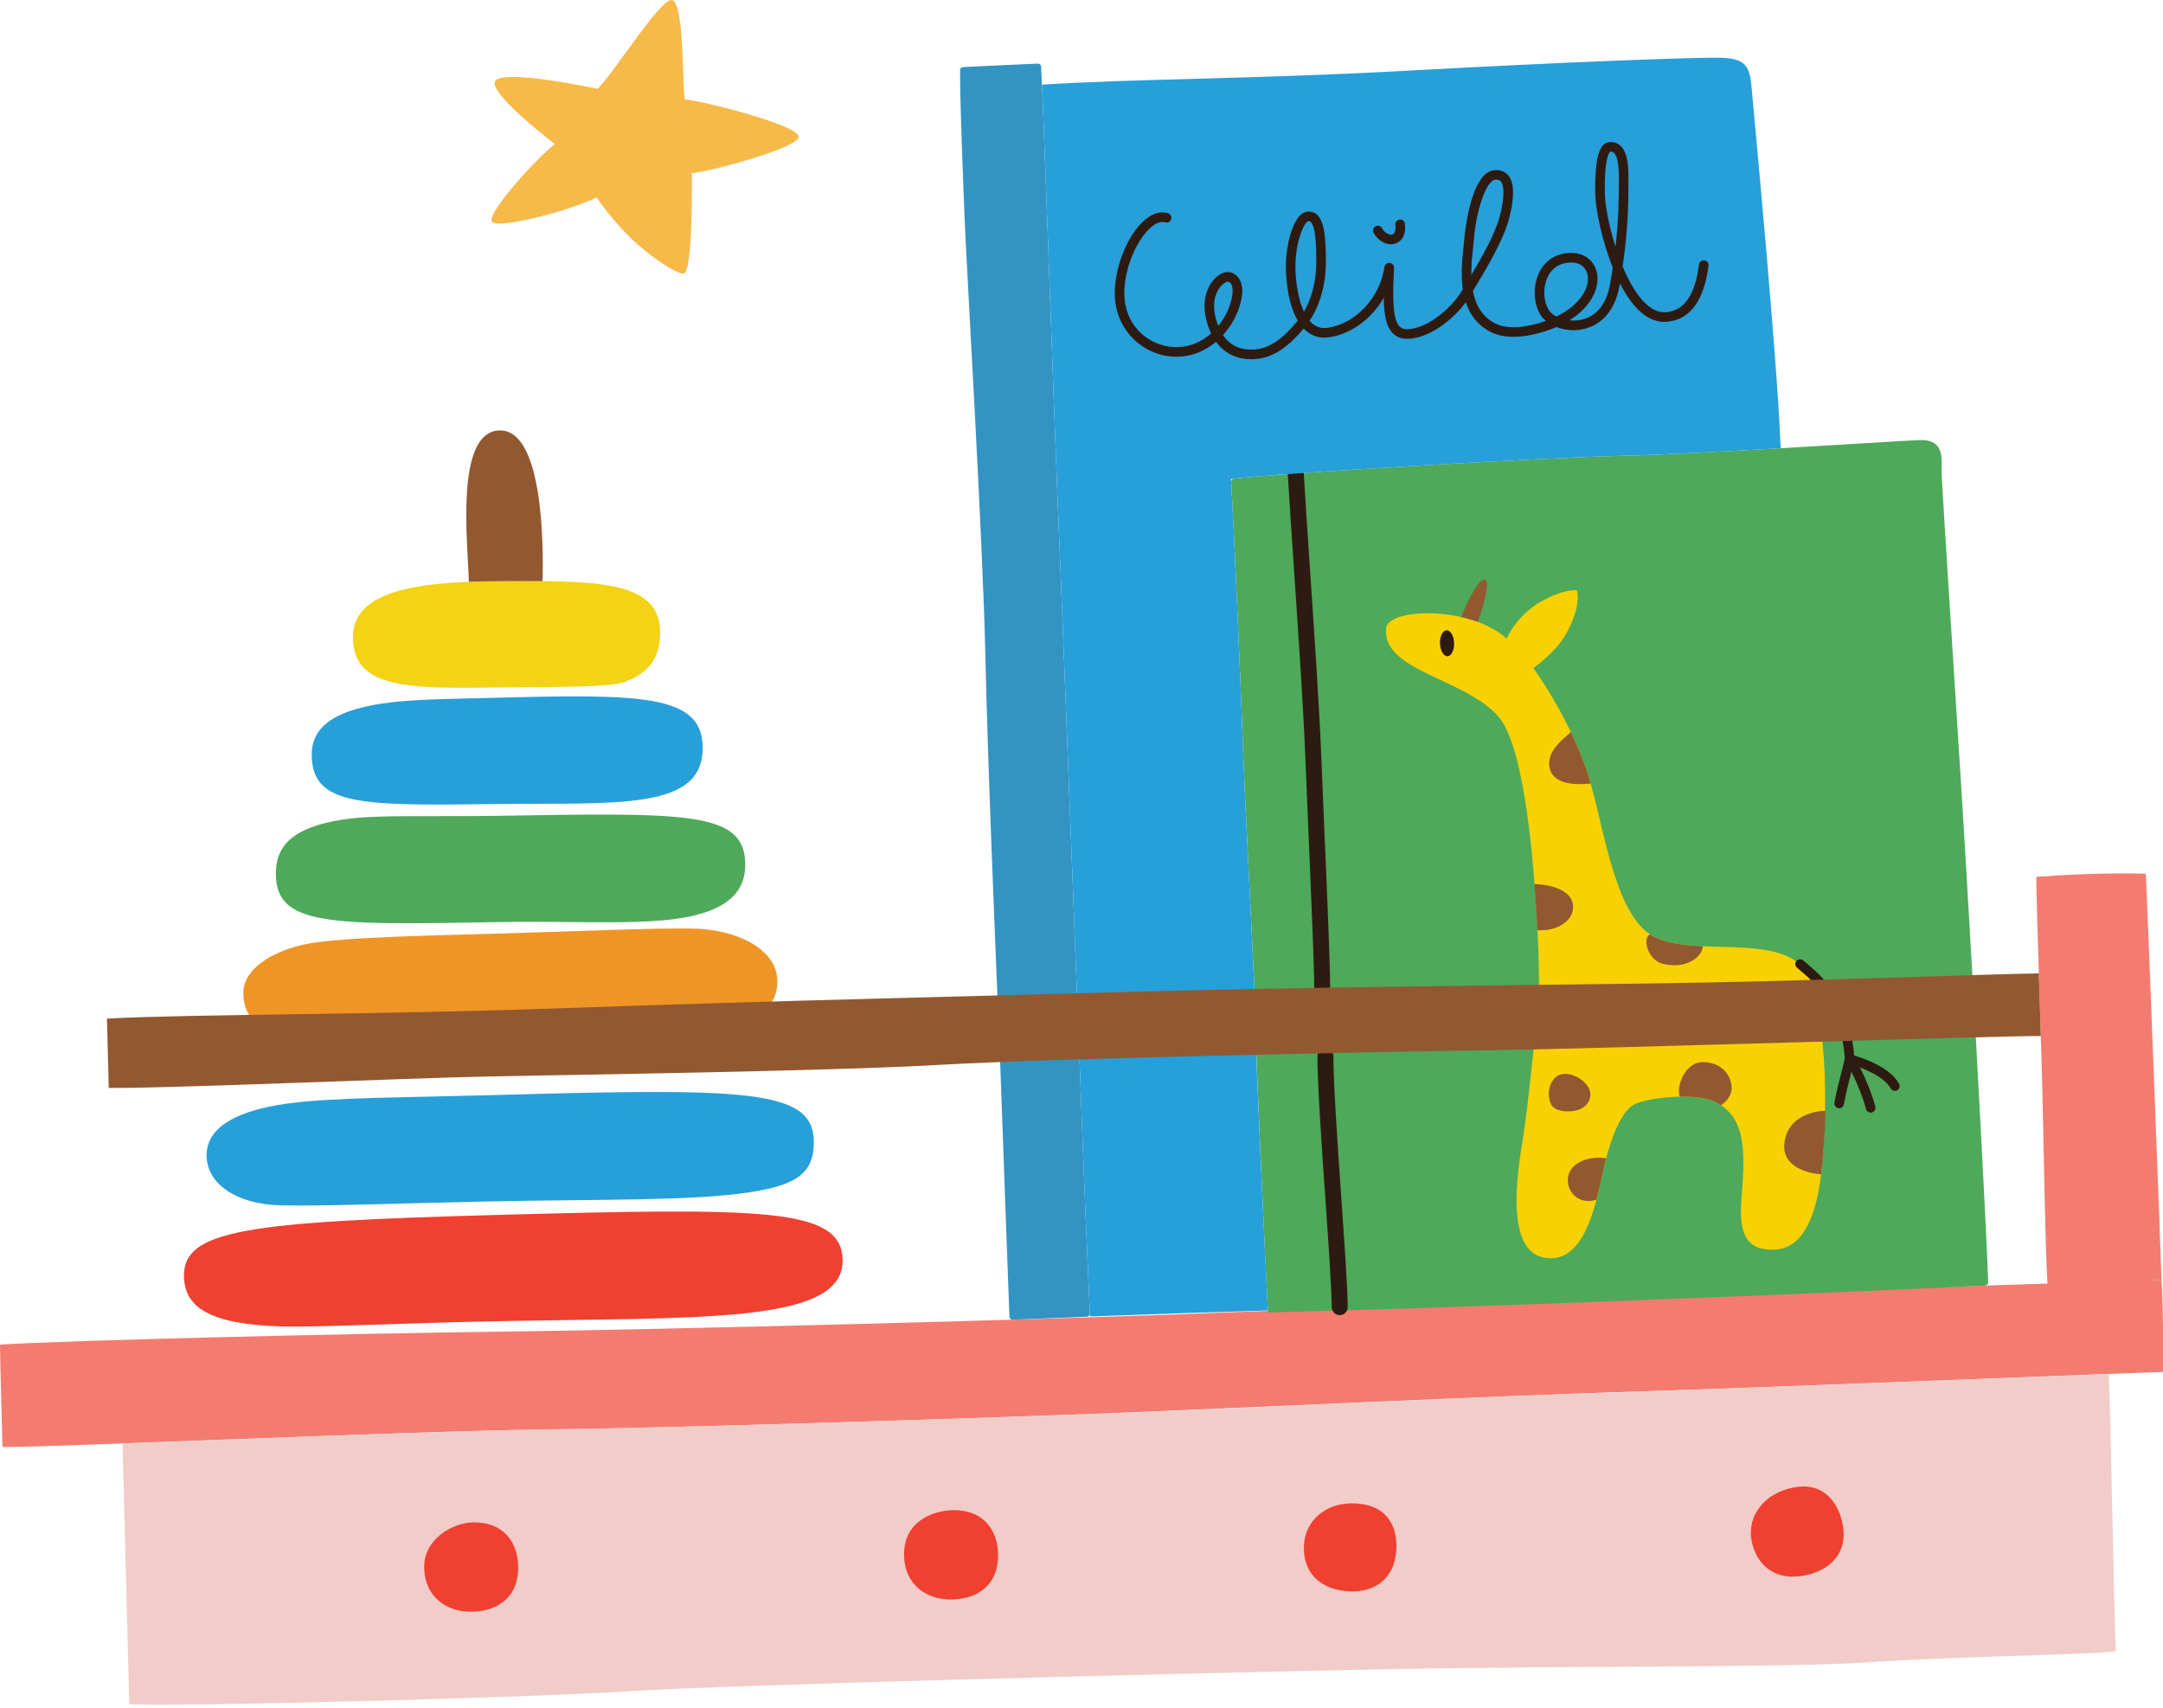 <?xml version="1.0" encoding="UTF-8" standalone="no"?>
<svg xmlns="http://www.w3.org/2000/svg" xmlns:xlink="http://www.w3.org/1999/xlink" xmlns:serif="http://www.serif.com/" width="100%" height="100%" viewBox="0 0 390 308" version="1.1" xml:space="preserve" style="fill-rule:evenodd;clip-rule:evenodd;stroke-linejoin:round;stroke-miterlimit:2;">
    <g transform="matrix(1,0,0,1,-976.534,-6.347)">
        <g id="Illustration-shelf" transform="matrix(0.288,0,0,0.288,976.534,6.347)">
            <rect x="0" y="0" width="1355" height="1068" style="fill:none;"></rect>
            <clipPath id="_clip1">
                <rect x="0" y="0" width="1355" height="1068"></rect>
            </clipPath>
            <g clip-path="url(#_clip1)">
                <g transform="matrix(1,0,0,-1,-4518.12,1792.66)">
                    <path d="M4518.12,950.887C4557.71,953.56 4742.61,957.974 4835.11,959.063C4927.59,960.152 5182.66,966.783 5280.86,970.833C5374.97,974.713 5818.52,990.06 5871.36,991.366C5872.45,975.722 5872.36,946.213 5872.84,933.781C5850.14,933.196 5634.81,924.411 5546.87,921.665C5454,918.764 5289.5,911.042 5218.28,908.155C5155.16,905.596 4944.88,898.703 4858.17,897.706C4771.46,896.708 4548.18,886.457 4519.68,886.807C4519.28,901.252 4518.37,933.34 4518.12,950.887" style="fill:rgb(244,123,112);fill-rule:nonzero;"></path>
                </g>
                <g transform="matrix(1,0,0,-1,-4518.12,1435.81)">
                    <path d="M5799.95,631.466C5799.95,631.466 5859.18,633.749 5871.36,634.514C5871.03,647.427 5862.23,877.647 5861.51,888.852C5837.21,889.505 5811.45,888.212 5792.95,886.908C5793.18,863.786 5795.76,791.988 5796.66,757.318C5797.55,722.648 5798.36,661.162 5799.95,631.466" style="fill:rgb(244,123,112);fill-rule:nonzero;"></path>
                </g>
                <g transform="matrix(1,0,0,-1,-4518.12,878.729)">
                    <path d="M4739.06,478.895C4738.31,508.02 4776.14,514.621 4829.4,514.864C4887.78,515.131 4930.48,516.356 4931.39,484.069C4931.89,466.332 4923.59,457.036 4909.14,451.768C4899.07,448.095 4859.54,448.795 4828.23,448.339C4773.11,447.537 4739.85,447.94 4739.06,478.895" style="fill:rgb(244,211,21);fill-rule:nonzero;"></path>
                </g>
                <g transform="matrix(1,0,0,-1,-4518.12,1027.62)">
                    <path d="M4713.28,554.194C4712.81,572.371 4726.91,582.468 4756.94,587.128C4775.02,589.935 4799.29,590.051 4828.49,590.805C4918.37,593.125 4957.1,593.007 4958.03,560.719C4959.21,519.656 4904.84,525.25 4826.53,524.259C4744.23,523.216 4714.08,523.239 4713.28,554.194" style="fill:rgb(39,159,217);fill-rule:nonzero;"></path>
                </g>
                <g transform="matrix(1,0,0,-1,-4518.12,1172.33)">
                    <path d="M4690.84,624.399C4690.39,641.899 4700.22,654.24 4732.48,659.233C4753.91,662.55 4785.64,660.909 4829.34,661.61C4947.79,663.512 4983.75,664.478 4984.7,632.192C4985.31,611.552 4969.6,601.009 4941.41,597.116C4913.52,593.264 4873.4,595.959 4826.64,595.046C4722.9,593.02 4691.63,593.443 4690.84,624.399" style="fill:rgb(78,169,90);fill-rule:nonzero;"></path>
                </g>
                <g transform="matrix(1,0,0,-1,-4518.12,1521.58)">
                    <path d="M4647.46,797.764C4646.88,820.533 4677.65,828.141 4700.09,830.992C4727.76,834.506 4768.46,834.421 4826.87,836.031C4982.84,840.328 5026.76,840.071 5027.59,807.782C5028.11,787.464 5017.47,779.91 4988.01,775.278C4951.78,769.584 4893.4,770.91 4822.88,769.432C4763.62,768.191 4721.34,766.418 4693.89,767.021C4665.96,767.635 4647.91,780.478 4647.46,797.764" style="fill:rgb(39,159,217);fill-rule:nonzero;"></path>
                </g>
                <g transform="matrix(1,0,0,-1,-4518.12,1672.18)">
                    <path d="M4633.3,872.907C4632.55,902.032 4671.88,907.288 4827.98,911.567C4997.16,916.206 5044.63,916.04 5045.62,883.755C5046.89,842.693 4955.41,847.77 4823.5,844.957C4765.96,843.729 4715.32,841.14 4693.58,841.825C4648.62,843.241 4633.78,854.19 4633.3,872.907" style="fill:rgb(240,64,48);fill-rule:nonzero;"></path>
                </g>
                <g transform="matrix(1,0,0,-1,-4518.12,717.523)">
                    <path d="M4811.73,353.295C4817.4,353.514 4823.3,353.631 4829.4,353.659C4839.37,353.704 4848.87,353.774 4857.79,353.704L4857.79,353.707C4858.44,376.573 4858.12,449.392 4830.48,448.06C4802.84,446.728 4811.03,377.553 4811.65,353.335C4811.65,353.335 4811.7,353.311 4811.73,353.295" style="fill:rgb(146,89,48);fill-rule:nonzero;"></path>
                </g>
                <g transform="matrix(1,0,0,-1,-4518.12,1304.67)">
                    <path d="M4676.67,666.068C4734.91,666.915 4795.42,667.592 4845.93,668.23C4894.43,668.843 4950.03,670.406 4996.72,671.829C5002.18,676.752 5005.01,683.082 5004.76,691.307C5004.18,710.651 4979.09,722.969 4951.69,723.369C4924.43,723.767 4883.11,721.704 4828.13,720.176C4778.74,718.804 4740.53,717.868 4716.29,714.758C4694.13,711.916 4669.99,700.229 4670.45,682.47C4670.63,675.588 4672.54,670.228 4676.67,666.068" style="fill:rgb(239,149,38);fill-rule:nonzero;"></path>
                </g>
                <g transform="matrix(1,0,0,-1,-4518.12,2014.13)">
                    <path d="M5838.32,1153.87C5764.38,1151.03 5625.53,1145.53 5559.18,1143.45C5466.31,1140.55 5301.81,1132.83 5230.59,1129.94C5167.47,1127.38 4957.19,1120.49 4870.48,1119.49C4808.15,1118.78 4675.23,1113.28 4594.84,1110.37C4595.58,1081.01 4598.58,966.273 4599.05,947.286C4623.03,945.428 4845.42,951.164 4912.05,955.36C4978.69,959.557 5246.15,966.25 5371.63,968.867C5497.12,971.483 5636.76,969.922 5688.71,973.534C5740.65,977.146 5821.79,978 5842.79,980.399C5841.5,1006.39 5839.54,1130.47 5838.32,1153.87" style="fill:rgb(242,204,200);fill-rule:nonzero;"></path>
                </g>
                <g transform="matrix(0.026,1,-1,0.026,1234.19,-3859.12)">
                    <path d="M4812.45,1034.91C4831.84,1034.91 4840.42,1048.08 4840.42,1064.33C4840.42,1080.58 4830.19,1093.75 4812.45,1093.75C4794.27,1093.75 4784.55,1075.44 4784.55,1062.65C4784.55,1044.06 4797,1034.91 4812.45,1034.91" style="fill:rgb(240,64,48);fill-rule:nonzero;"></path>
                </g>
                <g transform="matrix(0.026,1,-1,0.026,1519.02,-4166.89)">
                    <path d="M5112.77,1027.12C5132.16,1027.12 5140.75,1040.29 5140.75,1056.54C5140.74,1072.79 5130.51,1085.96 5112.77,1085.96C5091.29,1085.96 5084.87,1067.65 5084.87,1054.87C5084.87,1036.27 5097.32,1027.12 5112.77,1027.12" style="fill:rgb(240,64,48);fill-rule:nonzero;"></path>
                </g>
                <g transform="matrix(-0.998,-0.056,0.056,-0.998,6136.93,2318.76)">
                    <path d="M5359.86,1024.41C5379.24,1024.16 5390.05,1035.11 5390.26,1051.36C5390.47,1067.6 5377.59,1079.37 5359.86,1079.6C5338.37,1079.88 5332.48,1065.3 5332.32,1052.51C5332.08,1033.92 5344.41,1024.61 5359.86,1024.41" style="fill:rgb(240,64,48);fill-rule:nonzero;"></path>
                </g>
                <g transform="matrix(-0.966,0.26,-0.26,-0.966,6849.93,497.276)">
                    <path d="M5644.62,1013.97C5664.01,1013.72 5674.81,1024.67 5675.02,1040.92C5675.23,1057.16 5662.35,1068.93 5644.62,1069.16C5623.13,1069.44 5617.25,1054.86 5617.08,1042.08C5616.84,1023.48 5629.17,1014.17 5644.62,1013.97" style="fill:rgb(240,64,48);fill-rule:nonzero;"></path>
                </g>
                <g transform="matrix(1,0,0,-1,-4518.12,951.156)">
                    <path d="M5121,909.153C5119.96,909.099 5119.16,908.248 5119.16,907.213C5119.3,880.854 5120.9,843.463 5122.02,814.438C5123.16,784.734 5133.44,614.071 5135.01,540.998C5136.44,474.197 5141.37,356.846 5142.61,326.78L5142.66,326.112C5143.21,320.622 5148.02,180.13 5150.09,126.843C5150.13,125.768 5151.03,124.935 5152.1,124.982C5166.75,125.603 5182.41,126.228 5198.56,126.841C5199.64,126.882 5200.48,127.782 5200.44,128.854C5199.6,150.419 5198,181.651 5196.57,219.313C5195.64,244.015 5194.03,285.824 5192.31,330.321L5192.3,330.321C5191.19,359.115 5190.15,385.874 5189.47,403.85C5187.63,452.533 5181.96,598.582 5180.04,643.132C5178.17,686.612 5171.6,879.574 5169.91,909.51C5169.85,910.57 5168.96,911.385 5167.9,911.341C5156.74,910.872 5129.83,909.623 5121,909.153" style="fill:rgb(51,148,195);fill-rule:nonzero;"></path>
                </g>
                <g transform="matrix(1,0,0,-1,-4518.12,1181.63)">
                    <path d="M5719.86,906.127C5703.15,905.485 5581.78,897.309 5533.89,896.295C5486.98,895.302 5322.28,885.659 5290.61,881.976C5289.59,881.857 5288.84,880.962 5288.9,879.934C5291.24,839.82 5294.94,750.299 5296.62,705.378C5297.66,677.574 5301.12,613.228 5303.25,567.025C5303.53,539.221 5309.73,400 5311.91,361.238C5311.94,360.815 5311.97,360.427 5311.99,360.026C5323.03,360.34 5333.37,360.615 5342.75,360.844C5427.58,362.914 5649.21,371.376 5761,376.844C5762.01,376.893 5762.83,377.717 5762.84,378.733C5762.84,378.795 5762.84,378.856 5762.84,378.918C5762.21,402.463 5756.27,511.851 5752.49,579.261C5749.7,628.019 5747.13,671.131 5745.94,689.589C5742.85,737.813 5733.99,876.921 5733.68,884.966C5733.38,893.011 5736.56,906.769 5719.86,906.127" style="fill:rgb(78,169,90);fill-rule:nonzero;"></path>
                </g>
                <g transform="matrix(1,0,0,-1,-4518.12,999.84)">
                    <path d="M5345.88,376.444C5343.12,376.444 5340.89,378.675 5340.88,381.432C5340.85,396.638 5339.18,435.106 5337.57,472.308C5336.78,490.586 5335.96,509.486 5335.36,525.075C5334.2,555.279 5331.03,602.146 5328.23,643.496C5326.7,666.127 5325.26,687.503 5324.36,703.12C5324.19,705.877 5326.3,708.241 5329.06,708.402C5331.79,708.56 5334.18,706.457 5334.34,703.699C5335.24,688.13 5336.69,666.777 5338.21,644.17C5341.01,602.753 5344.18,555.809 5345.35,525.459C5345.95,509.894 5346.77,491.007 5347.56,472.74C5349.17,435.438 5350.85,396.866 5350.88,381.456C5350.89,378.694 5348.65,376.45 5345.89,376.444L5345.88,376.444Z" style="fill:rgb(45,27,17);fill-rule:nonzero;"></path>
                </g>
                <g transform="matrix(1,0,0,-1,-4518.12,1564.54)">
                    <path d="M5356.87,741.229C5354.12,741.229 5351.89,743.447 5351.87,746.197C5351.79,757.92 5349.9,785.102 5347.9,813.878C5345.46,848.852 5342.95,885.014 5342.89,903.461C5342.88,906.223 5345.11,908.468 5347.87,908.478L5347.89,908.478C5350.64,908.478 5352.88,906.249 5352.89,903.493C5352.94,885.377 5355.56,847.761 5357.87,814.573C5359.89,785.634 5361.79,758.301 5361.87,746.261C5361.89,743.5 5359.66,741.248 5356.9,741.229L5356.87,741.229Z" style="fill:rgb(45,27,17);fill-rule:nonzero;"></path>
                </g>
                <g transform="matrix(1,0,0,-1,-4518.12,944.961)">
                    <path d="M5614.67,890.702C5613.59,902.746 5611.21,908.233 5596.62,908.769C5582.04,909.306 5497.15,906.122 5399.84,900.73C5303.45,895.389 5227.96,895.708 5170.46,891.954C5172.71,840.825 5178.33,676.62 5180.04,636.937C5181.96,592.388 5187.63,446.338 5189.47,397.654C5190.17,379.233 5191.24,351.594 5192.38,321.985L5192.39,321.985C5194.09,278.104 5195.67,236.942 5196.59,212.564C5198.05,174.03 5199.69,142.276 5200.51,120.819C5237.21,122.205 5276.34,123.519 5311.91,124.567L5311.91,124.568C5309.37,173.24 5304.09,286.852 5303.3,325.149C5303.36,325.15 5303.42,325.152 5303.48,325.154C5301.38,371.6 5297.7,439.841 5296.62,468.707C5294.92,514.32 5291.12,605.919 5288.79,645.081C5315.31,648.58 5486,658.611 5533.89,659.625C5556.67,660.107 5596.08,662.211 5632.94,664.353C5632.87,665.876 5632.79,667.236 5632.72,668.381C5630.69,721.19 5615.75,878.658 5614.67,890.702" style="fill:rgb(39,159,217);fill-rule:nonzero;"></path>
                </g>
                <g transform="matrix(1,0,0,-1,-4518.12,1242.01)">
                    <path d="M5651.03,629.449C5649.89,629.393 5648.74,629.349 5647.58,629.315C5648.73,629.359 5649.89,629.405 5651.03,629.449C5649.01,633.614 5646.65,636.939 5643.92,639.164C5622.59,656.524 5572.72,642.625 5551.09,657.082C5529.46,671.538 5522.61,720.856 5513.99,751.514C5505.38,782.172 5486.68,811.822 5478.16,823.683C5482.57,827.159 5491.39,834.315 5496.28,841.527C5501.16,848.739 5507.66,862.417 5505.42,872.454C5497.75,873.192 5485.02,867.373 5478.32,862.529C5474.3,859.615 5466.5,852.985 5461.34,842.251C5438.65,862.864 5387.06,861.553 5385.89,848.647C5383.42,821.489 5435.84,817.513 5456.62,792.901C5477.4,768.289 5481.7,651.927 5481.63,626.039C5481.6,617.814 5475.19,550.481 5471.23,527.194C5462.8,477.7 5469.08,453.978 5489.32,454.321C5509.55,454.665 5516.59,484.637 5521.2,506.388C5526.27,530.341 5533.42,546.34 5540.99,550.469C5548.52,554.58 5578.08,558.35 5591.32,552.403C5613.43,542.476 5610.09,515.589 5608.22,489.073C5606.34,462.558 5617.61,459.686 5627.94,459.669C5638.27,459.653 5652.92,465.587 5658.01,505.035C5660.89,527.349 5664.68,590.477 5651.03,629.449" style="fill:rgb(248,209,2);fill-rule:nonzero;"></path>
                </g>
                <g transform="matrix(1,0,0,-1,-4518.12,836.008)">
                    <path d="M5443.31,446.669L5443.31,446.671C5444.98,450.786 5451.92,471.528 5447.63,473.015C5443.34,474.503 5434.23,453.572 5432.97,449.713L5432.99,449.697C5436.5,448.898 5439.97,447.898 5443.31,446.669" style="fill:rgb(146,89,48);fill-rule:nonzero;"></path>
                </g>
                <g transform="matrix(0.038,0.999,-0.999,0.038,1188.73,-5036.85)">
                    <path d="M5426.37,485.064C5430.85,485.065 5434.49,487.045 5434.49,489.487C5434.49,491.929 5430.85,493.909 5426.37,493.908C5421.88,493.909 5418.24,491.929 5418.24,489.485C5418.24,487.045 5421.88,485.064 5426.37,485.064" style="fill:rgb(45,27,17);fill-rule:nonzero;"></path>
                </g>
                <g transform="matrix(0.749,-0.662,0.662,0.749,-3644.53,3751.86)">
                    <path d="M5499.62,752.988C5507.64,752.052 5512.73,762.561 5512.07,769.841C5511.4,777.121 5504.95,779.666 5499.62,778.299C5494.3,776.933 5486.78,770.375 5487.14,764.867C5487.4,761.044 5491.99,753.877 5499.62,752.988" style="fill:rgb(146,89,48);fill-rule:nonzero;"></path>
                </g>
                <g transform="matrix(1,0,0,-1,-4518.12,1035.75)">
                    <path d="M5513.99,545.254C5510.86,556.382 5506.4,567.365 5501.59,577.426C5496.49,572.981 5487.32,565.968 5487.98,556.857C5488.64,547.74 5497.48,543.483 5513.99,545.254" style="fill:rgb(146,89,48);fill-rule:nonzero;"></path>
                </g>
                <g transform="matrix(1,0,0,-1,-4518.12,1221.85)">
                    <path d="M5478.76,668.376L5478.76,668.367C5479.54,658.173 5480.13,648.362 5480.56,639.535L5480.57,639.535C5492.14,638.637 5503.22,644.846 5503,654.445C5502.79,664.043 5489.92,668.197 5478.76,668.376" style="fill:rgb(146,89,48);fill-rule:nonzero;"></path>
                </g>
                <g transform="matrix(1,0,0,-1,-4518.12,1276.67)">
                    <path d="M5558.61,673.441C5570.82,670.088 5582.96,675.163 5584.27,684.304C5571.23,684.897 5559.18,686.334 5551.09,691.745C5545.82,689.064 5550.23,675.739 5558.61,673.441" style="fill:rgb(146,89,48);fill-rule:nonzero;"></path>
                </g>
                <g transform="matrix(1,0,0,-1,-4518.12,1562.62)">
                    <path d="M5499.65,823.279C5499.95,815.337 5507.35,808.364 5517.45,811.528C5517.51,811.546 5517.55,811.581 5517.61,811.601C5519,816.863 5520.17,822.136 5521.19,826.999C5521.98,830.688 5522.81,834.164 5523.69,837.461C5512.1,839.417 5499.24,834.07 5499.65,823.279" style="fill:rgb(146,89,48);fill-rule:nonzero;"></path>
                </g>
                <g transform="matrix(1,0,0,-1,-4518.12,1441.59)">
                    <path d="M5602.22,761.357C5601.68,769.538 5594.69,777.098 5583.45,776.647C5573.53,776.248 5567.47,762.501 5569.67,755.051L5569.7,755.039C5577.88,755.2 5585.95,754.404 5591.32,751.99C5592.86,751.3 5594.25,750.509 5595.55,749.659C5595.55,749.663 5595.56,749.665 5595.57,749.669C5597.07,750.746 5602.66,754.659 5602.22,761.357" style="fill:rgb(146,89,48);fill-rule:nonzero;"></path>
                </g>
                <g transform="matrix(1,0,0,-1,-4518.12,1515.6)">
                    <path d="M5661,820.281C5649.82,819.851 5636.47,814.396 5635.19,799.44C5633.9,784.488 5651.29,780.823 5658.24,780.485C5659.57,791.418 5660.62,805.373 5661,820.281" style="fill:rgb(146,89,48);fill-rule:nonzero;"></path>
                </g>
                <g transform="matrix(1,0,0,-1,-4518.12,398.764)">
                    <path d="M5301.57,173.895C5292.12,173.894 5284.63,177.618 5279.44,184.806C5272.74,179.13 5263.74,174.912 5252.5,175.51C5233.9,176.499 5215.17,192.282 5216.04,216.981C5216.66,234.714 5225.71,254.703 5236.65,262.489C5240.95,265.555 5245.34,266.527 5249.33,265.3C5250.92,264.813 5251.8,263.135 5251.32,261.551C5250.83,259.967 5249.15,259.078 5247.57,259.565C5245.4,260.232 5242.89,259.571 5240.13,257.601C5231.91,251.75 5222.66,234.476 5222.04,216.771C5221.27,194.967 5237.33,182.325 5252.82,181.501C5262.72,180.975 5270.57,184.894 5276.35,190.046C5275.58,191.661 5274.89,193.392 5274.28,195.24C5269.55,209.635 5273.99,218.511 5277.06,222.521C5279.95,226.305 5283.83,228.636 5287.01,228.478C5289.8,228.332 5292.32,226.791 5293.92,224.25C5296.03,220.888 5297.48,214.353 5292.42,202.314C5290.78,198.405 5287.9,193.532 5283.79,189.014C5288.08,182.586 5294.33,179.596 5302.75,179.918C5314.29,180.357 5323.06,189.022 5330.12,197.44C5330.29,197.637 5330.45,197.838 5330.61,198.039C5324.69,208.073 5323.42,222.45 5323.17,229.15C5322.61,243.69 5327.32,264.824 5336.27,266.213C5338.61,266.579 5340.76,265.979 5342.5,264.486C5347.32,260.34 5348.24,249.87 5348.18,234.322C5348.12,220.485 5344.54,207.791 5337.99,197.966C5338.61,197.244 5339.26,196.595 5339.94,196.031C5342.67,193.788 5345.81,192.983 5349.54,193.574C5367.1,196.349 5381.97,212.373 5384.89,231.673C5385.13,233.251 5386.56,234.362 5388.15,234.208C5389.74,234.051 5390.93,232.676 5390.86,231.081C5390.02,213.531 5389.72,198.642 5394.52,194.201C5395.44,193.351 5397.11,192.278 5401.06,192.774C5413.99,194.4 5428.03,207.59 5433.2,216.486C5433.42,216.867 5433.65,217.269 5433.9,217.691C5432.56,227.048 5433.58,236.603 5434.3,243.416C5434.49,245.158 5434.65,246.662 5434.74,247.929C5434.88,249.705 5438.2,291.41 5454.12,292.287C5458.49,292.533 5461.04,290.58 5462.41,288.905C5466.22,284.255 5466.38,275.438 5462.89,261.951C5459.38,248.373 5448.33,230.024 5441.72,219.061C5441.2,218.197 5440.7,217.374 5440.24,216.6C5441.84,208.22 5445.77,200.455 5454.38,196.17C5462.7,192.028 5475.53,194.141 5485.91,197.865C5485.31,198.367 5484.77,198.89 5484.28,199.426C5478.73,205.589 5477.3,217.181 5480.96,226.389C5484.24,234.676 5490.96,239.643 5499.86,240.376C5508.82,241.116 5515.85,236.455 5517.77,228.51C5519.92,219.621 5515.2,207.25 5500.67,198.234C5503.54,197.923 5506.59,198.099 5509.55,198.952C5515.69,200.72 5523.56,206.023 5526.2,221.249C5526.81,224.73 5527.34,228.064 5527.82,231.259C5520.83,248.653 5517.05,268.067 5516.86,277.026C5516.29,305.152 5521.2,309.283 5525.54,309.74C5528.3,310.034 5530.66,309.31 5532.56,307.598C5536.02,304.479 5537.63,298.316 5537.62,288.201L5537.62,287.015C5537.61,273.369 5537.6,256.822 5533.99,231.95C5538,222.296 5543.02,213.531 5548.94,208.215C5552.97,204.599 5557.13,202.95 5561.26,203.313C5572.59,204.308 5579.32,214.077 5581.81,233.178C5582.02,234.822 5583.54,235.982 5585.17,235.764C5586.81,235.55 5587.97,234.045 5587.76,232.402C5584.89,210.395 5576.15,198.597 5561.78,197.337C5555.92,196.817 5550.25,198.979 5544.94,203.749C5540.14,208.05 5535.92,214.267 5532.31,221.344C5532.24,220.971 5532.18,220.598 5532.11,220.222C5528.77,200.975 5517.58,195.022 5511.21,193.187C5504.57,191.271 5497.89,191.984 5492.57,194.038C5492.27,193.911 5491.98,193.786 5491.68,193.662C5485.82,191.235 5465.65,183.856 5451.71,190.799C5443.07,195.098 5438.3,201.937 5435.78,209.535C5428.82,200.066 5415.53,188.547 5401.81,186.821C5397.06,186.223 5393.23,187.224 5390.45,189.797C5386.22,193.713 5384.63,200.722 5384.42,212.396C5377.03,199.402 5364.51,189.866 5350.48,187.647C5345.03,186.786 5340.21,188.048 5336.14,191.395C5335.49,191.921 5334.89,192.49 5334.31,193.095C5326.47,183.825 5316.62,174.441 5302.98,173.922C5302.51,173.904 5302.04,173.895 5301.57,173.895M5286.67,222.487C5286.11,222.487 5283.91,221.619 5281.79,218.835C5279.46,215.762 5276.12,208.856 5279.98,197.113C5280.25,196.292 5280.53,195.501 5280.84,194.74C5283.64,198.171 5285.67,201.716 5286.89,204.637C5291.45,215.487 5289.53,219.951 5288.83,221.06C5288.28,221.936 5287.52,222.443 5286.69,222.486L5286.67,222.487M5501.73,234.454C5501.28,234.454 5500.82,234.435 5500.36,234.397C5492.01,233.709 5488.23,228.459 5486.53,224.176C5483.76,217.178 5484.75,207.877 5488.74,203.441C5489.68,202.4 5490.98,201.436 5492.54,200.622C5507.72,207.977 5513.84,219.25 5511.94,227.097C5510.81,231.77 5507.04,234.454 5501.73,234.454M5337.59,260.317C5337.47,260.317 5337.34,260.306 5337.19,260.284C5334.53,259.871 5328.52,246.102 5329.16,229.381C5329.49,220.861 5331.08,210.907 5334.47,203.642C5339.43,212.139 5342.13,222.775 5342.18,234.347C5342.21,241.055 5342.27,256.764 5338.59,259.937C5338.32,260.164 5338.04,260.317 5337.59,260.317M5454.84,286.307C5454.72,286.307 5454.59,286.303 5454.45,286.296C5448.67,285.978 5442.26,267.839 5440.73,247.479C5440.63,246.119 5440.46,244.572 5440.27,242.78C5439.8,238.349 5439.19,232.633 5439.28,226.654C5445.69,237.395 5454.22,252.373 5457.09,263.452C5461.07,278.882 5458.89,283.733 5457.77,285.102C5457.34,285.629 5456.57,286.307 5454.84,286.307M5526.69,303.803C5526.53,303.803 5526.36,303.794 5526.17,303.774C5526.19,303.771 5522.36,301.589 5522.86,277.149C5523,270.6 5525.31,257.575 5529.53,244.24C5531.61,262.559 5531.61,275.786 5531.62,287.019L5531.62,288.206C5531.63,298.78 5529.7,302.101 5528.54,303.14C5528.17,303.475 5527.66,303.803 5526.69,303.803" style="fill:rgb(45,27,17);fill-rule:nonzero;"></path>
                </g>
                <g transform="matrix(1,0,0,-1,-4518.12,375.317)">
                    <path d="M5389.05,222.372C5384.93,222.372 5380.23,225.34 5378.05,229.666C5377.3,231.144 5377.89,232.949 5379.37,233.696C5380.85,234.443 5382.65,233.851 5383.4,232.371C5384.9,229.415 5388.31,228.033 5389.52,228.433C5390.89,228.889 5392.21,229.979 5391.7,234.616C5391.52,236.263 5392.71,237.745 5394.36,237.925C5396,238.109 5397.49,236.918 5397.67,235.271C5398.58,226.943 5394.77,223.86 5391.42,222.741C5390.67,222.491 5389.87,222.372 5389.05,222.372" style="fill:rgb(45,27,17);fill-rule:nonzero;"></path>
                </g>
                <g transform="matrix(1,0,0,-1,-4518.12,1379.12)">
                    <path d="M5669.54,685.339C5669.35,685.339 5669.16,685.357 5668.97,685.393C5667.35,685.703 5666.28,687.274 5666.59,688.901C5668.03,696.461 5669.51,702.244 5671.09,708.367C5671.74,710.925 5672.41,713.526 5673.09,716.315C5670.55,750.162 5655.29,763.045 5645.17,771.584C5644.46,772.184 5643.78,772.759 5643.14,773.314C5641.88,774.396 5641.74,776.29 5642.82,777.545C5643.9,778.8 5645.8,778.941 5647.05,777.86C5647.68,777.317 5648.35,776.755 5649.04,776.168C5659.31,767.501 5676.49,752.995 5679.11,716.277C5679.13,715.969 5679.1,715.66 5679.03,715.36C5678.31,712.369 5677.6,709.599 5676.9,706.875C5675.35,700.846 5673.89,695.152 5672.48,687.778C5672.21,686.34 5670.95,685.339 5669.54,685.339" style="fill:rgb(45,27,17);fill-rule:nonzero;"></path>
                </g>
                <g transform="matrix(1,0,0,-1,-4518.12,1441.35)">
                    <path d="M5689.26,744.81C5687.9,744.81 5686.67,745.742 5686.35,747.123C5684.48,755.069 5677.61,771.022 5673.67,776.554C5672.71,777.904 5673.03,779.777 5674.37,780.738C5675.72,781.699 5677.6,781.383 5678.56,780.033C5682.98,773.817 5690.11,757.313 5692.19,748.498C5692.57,746.885 5691.57,745.269 5689.95,744.89C5689.72,744.836 5689.49,744.81 5689.26,744.81" style="fill:rgb(45,27,17);fill-rule:nonzero;"></path>
                </g>
                <g transform="matrix(1,0,0,-1,-4518.12,1427.83)">
                    <path d="M5704.45,744.89C5703.39,744.89 5702.36,745.45 5701.82,746.441C5697.84,753.652 5685.07,759.263 5675.34,761.877C5673.73,762.307 5672.79,763.953 5673.22,765.553C5673.65,767.154 5675.29,768.1 5676.89,767.672C5682.42,766.187 5700.93,760.477 5707.07,749.34C5707.87,747.89 5707.35,746.064 5705.89,745.264C5705.44,745.01 5704.94,744.89 5704.45,744.89" style="fill:rgb(45,27,17);fill-rule:nonzero;"></path>
                </g>
                <g transform="matrix(1,0,0,-1,-4518.12,1376.03)">
                    <path d="M5795.79,727.457C5795.4,739.896 5794.97,753.469 5794.55,766.659C5794.5,766.659 5794.46,766.664 5794.4,766.664C5764.13,766.295 5643.1,761.521 5548.96,760.333C5454.82,759.144 5326,757.82 5241.8,755.508C5149.55,752.975 4995.39,749.357 4872.84,744.958C4750.29,740.56 4640.4,741.278 4585.09,738.363L4585.08,738.351C4585.44,725.174 4585.82,710.393 4586.2,694.957C4620.43,694.531 4772.37,701.066 4824.38,702.146C4876.39,703.226 5036.59,705.403 5106.7,709.427C5176.81,713.453 5379.08,717.541 5451.74,718.571C5524.4,719.601 5767.88,727.57 5795.79,727.457" style="fill:rgb(146,89,48);fill-rule:nonzero;"></path>
                </g>
                <g transform="matrix(1,0,0,-1,-4518.12,255.249)">
                    <path d="M4938.86,255.207C4946.4,253.413 4945.12,206.733 4946.83,192.996C4958.79,192.095 5018.41,176.698 5018.17,169.622C5017.92,162.546 4962.03,147.582 4951.28,146.899C4951.29,139.078 4951.82,84.572 4946.05,83.928C4942.81,83.567 4929.51,91.389 4916.77,102.734C4906.8,111.619 4897.46,123.09 4891.64,131.654C4874.87,123.25 4828.83,111.326 4825.99,116.603C4822.96,122.223 4856.16,158.473 4865.57,165.025C4850.22,176.867 4823.93,198.894 4828.26,204.708C4832.6,210.521 4869.7,204.395 4892.27,199.637C4902.95,210.283 4931.97,256.846 4938.86,255.207" style="fill:rgb(247,186,72);fill-rule:nonzero;"></path>
                </g>
            </g>
        </g>
    </g>
</svg>
